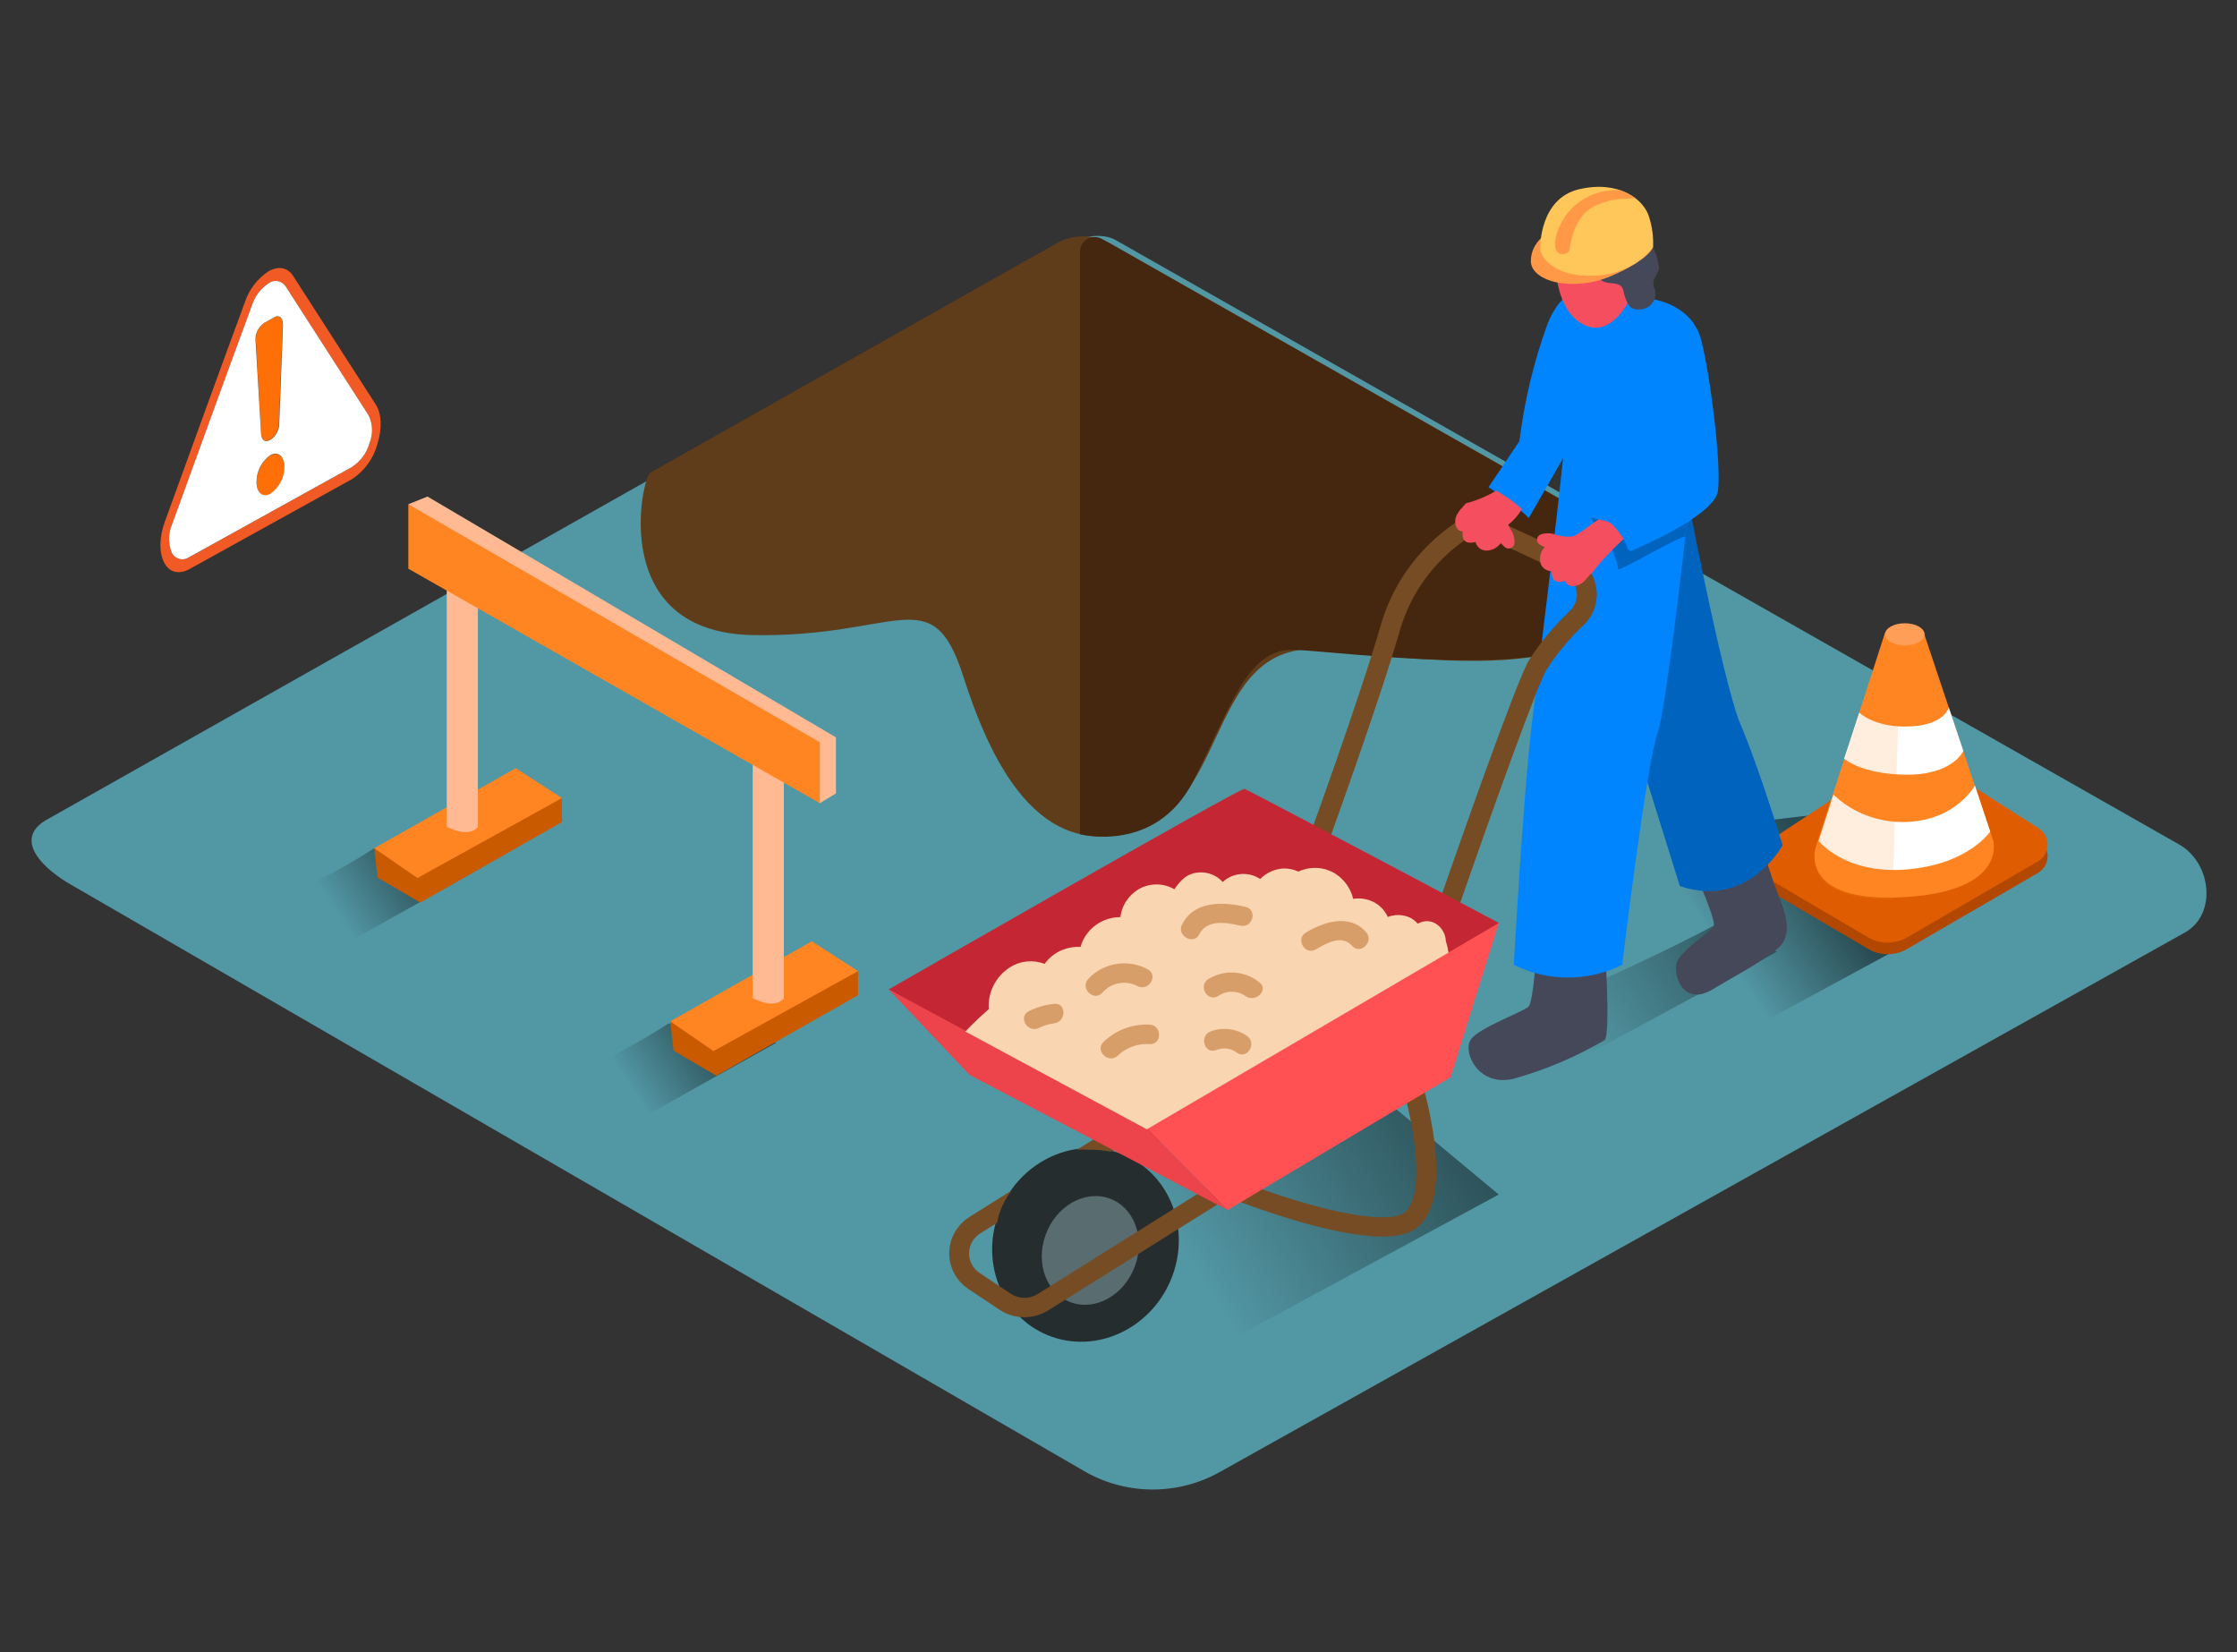 <svg width="130" height="96" viewBox="0 0 130 96" fill="none" xmlns="http://www.w3.org/2000/svg">
<rect x="0" y="0" width="130" height="96" fill="#333333" stroke="none"/>
<path d="M63.158 85.569L4.293 51.503C2.419 50.474 0.812 48.78 2.638 47.674L61.715 14.334C62.602 13.796 63.947 13.445 64.847 13.956L126.641 49.071C128.514 50.137 128.852 53.114 126.982 54.18L70.918 85.516C69.741 86.184 68.406 86.541 67.046 86.55C65.685 86.559 64.345 86.221 63.158 85.569Z" fill="#5297A4"/>
<path d="M38.854 59.466C35.855 61.42 33.974 61.985 30.951 63.903L34.964 66.269L45.103 60.589L38.854 59.466Z" fill="url(#paint0_linear_536_1093)"/>
<path d="M21.751 49.281C18.751 51.236 16.871 51.801 13.848 53.719L17.861 56.084L27.999 50.404L21.751 49.281Z" fill="url(#paint1_linear_536_1093)"/>
<path d="M102.842 47.651L91.055 55.303L100.498 60.449L116.134 51.981L109.933 46.822L102.842 47.651Z" fill="url(#paint2_linear_536_1093)"/>
<path d="M99.621 53.773C93.523 57.01 86.588 59.617 80.439 62.754L84.264 65.591L103.272 55.296L99.621 53.773Z" fill="url(#paint3_linear_536_1093)"/>
<path d="M66.683 62.757L48.58 74.513L63.083 82.415L87.097 69.41L77.576 61.484L66.683 62.757Z" fill="url(#paint4_linear_536_1093)"/>
<path d="M110.81 55.152L118.42 50.732C118.591 50.633 118.733 50.493 118.833 50.326C118.934 50.158 118.988 49.968 118.992 49.774C118.997 49.58 118.95 49.388 118.857 49.216C118.764 49.045 118.628 48.899 118.461 48.794L112.172 44.784C111.853 44.577 111.478 44.466 111.095 44.466C110.712 44.466 110.338 44.577 110.019 44.784L102.545 49.709C102.383 49.816 102.251 49.962 102.161 50.132C102.072 50.302 102.028 50.492 102.033 50.684C102.038 50.875 102.092 51.062 102.191 51.228C102.289 51.393 102.429 51.532 102.596 51.63L108.544 55.126C108.884 55.33 109.275 55.441 109.674 55.445C110.073 55.45 110.465 55.349 110.81 55.152Z" fill="#B24800"/>
<path d="M110.81 54.48L118.42 50.06C118.591 49.961 118.733 49.821 118.833 49.654C118.934 49.486 118.988 49.296 118.992 49.102C118.997 48.908 118.95 48.716 118.857 48.544C118.764 48.373 118.628 48.227 118.461 48.122L112.172 44.112C111.853 43.905 111.478 43.794 111.095 43.794C110.712 43.794 110.338 43.905 110.019 44.112L102.545 49.037C102.383 49.145 102.251 49.29 102.161 49.46C102.072 49.63 102.028 49.82 102.033 50.012C102.038 50.203 102.092 50.391 102.191 50.556C102.289 50.721 102.429 50.86 102.596 50.959L108.544 54.454C108.884 54.658 109.275 54.769 109.674 54.773C110.073 54.778 110.465 54.677 110.81 54.48Z" fill="#DF5D00"/>
<path d="M109.544 36.771L105.504 49.282C105.504 49.282 104.518 52.456 110.578 52.135C116.639 51.814 115.84 48.867 115.84 48.867L111.8 36.768" fill="#FF8522"/>
<path d="M108.05 41.406C108.05 41.406 108.852 42.218 110.698 42.218C113.005 42.218 113.25 41.105 113.25 41.105L114.097 43.634C114.097 43.634 113.489 45.061 110.684 45.014C108.159 44.974 107.169 44.086 107.169 44.086" fill="white"/>
<path d="M106.548 46.174C107.645 47.213 109.117 47.785 110.643 47.764C113.643 47.731 114.769 45.643 114.769 45.643L115.659 48.316C115.659 48.316 114.373 50.27 110.674 50.531C107.186 50.775 105.688 48.86 105.688 48.86" fill="white"/>
<g style="mix-blend-mode:multiply" opacity="0.15">
<path d="M110.418 36.861H109.551L105.511 49.375C105.511 49.375 104.593 52.335 109.984 52.248C110.101 47.119 110.363 41.994 110.418 36.861Z" fill="#FF8522"/>
</g>
<path d="M110.694 37.506C111.329 37.506 111.844 37.217 111.844 36.861C111.844 36.505 111.329 36.216 110.694 36.216C110.059 36.216 109.544 36.505 109.544 36.861C109.544 37.217 110.059 37.506 110.694 37.506Z" fill="#FF9F57"/>
<path d="M47.645 46.668L48.58 46.104V42.846L24.843 28.852L23.73 29.3" fill="#FFBA93"/>
<path d="M32.657 46.371V47.768L24.423 52.446L21.939 50.989L21.751 49.288" fill="#CA5A00"/>
<path d="M29.975 44.637L21.751 49.288L24.259 51.019L32.657 46.371L29.975 44.637Z" fill="#FF8522"/>
<path d="M49.863 56.429V57.829L41.629 62.507L39.145 61.05L38.953 59.346" fill="#CA5A00"/>
<path d="M47.181 54.694L38.953 59.346L41.462 61.076L49.863 56.428L47.181 54.694Z" fill="#FF8522"/>
<path d="M27.771 34.613V48.039C27.771 48.039 27.375 48.747 25.962 48.039V33.895" fill="#FFBA93"/>
<path d="M45.553 44.573V57.999C45.553 57.999 45.157 58.707 43.745 57.999V43.852" fill="#FFBA93"/>
<path d="M47.645 43.13V46.668L23.73 33.045V29.3L47.645 43.13Z" fill="#FF8522"/>
<path d="M15.704 26.466C16.154 26.219 16.526 26.517 16.53 27.135C16.532 27.44 16.459 27.741 16.319 28.014C16.178 28.286 15.973 28.522 15.721 28.702C15.281 28.946 14.919 28.652 14.916 28.034C14.912 27.73 14.981 27.43 15.118 27.157C15.255 26.885 15.456 26.648 15.704 26.466Z" fill="#FF6F08"/>
<path d="M15.172 25.224L14.868 19.774C14.855 19.583 14.891 19.392 14.972 19.219C15.053 19.045 15.177 18.893 15.332 18.778L15.94 18.444C16.223 18.287 16.448 18.491 16.431 18.888L16.209 24.629C16.204 24.805 16.157 24.977 16.073 25.133C15.989 25.289 15.87 25.424 15.725 25.527L15.673 25.558C15.407 25.708 15.192 25.558 15.172 25.224Z" fill="#FF6F08"/>
<path d="M21.843 23.516C22.184 24.047 22.215 24.913 21.925 25.828C21.701 26.646 21.184 27.358 20.468 27.833L11.008 33.069C10.391 33.403 9.838 33.266 9.538 32.685C9.237 32.103 9.251 31.218 9.579 30.316C11.005 26.383 12.967 20.977 14.226 17.572C14.467 16.829 14.958 16.188 15.619 15.754C16.192 15.44 16.718 15.543 17.032 16.028L21.843 23.516ZM21.475 25.741C21.58 25.484 21.629 25.208 21.62 24.93C21.61 24.653 21.542 24.381 21.42 24.131L16.602 16.643C16.553 16.564 16.488 16.497 16.411 16.444C16.334 16.392 16.247 16.355 16.155 16.337C16.063 16.319 15.968 16.319 15.877 16.339C15.785 16.358 15.698 16.395 15.622 16.449C15.16 16.752 14.817 17.2 14.65 17.719C13.394 21.117 11.432 26.523 10.005 30.456C9.777 30.982 9.767 31.574 9.978 32.107C10.019 32.197 10.081 32.278 10.158 32.342C10.236 32.407 10.327 32.453 10.425 32.479C10.523 32.505 10.626 32.508 10.725 32.49C10.825 32.472 10.919 32.432 11.002 32.374L20.451 27.138C20.954 26.809 21.318 26.313 21.475 25.741Z" fill="#F15A24"/>
<path d="M21.42 24.131C21.542 24.381 21.61 24.653 21.62 24.93C21.629 25.207 21.58 25.484 21.475 25.741C21.318 26.313 20.954 26.809 20.451 27.138L11.002 32.37C10.919 32.429 10.825 32.469 10.725 32.487C10.626 32.505 10.523 32.501 10.425 32.475C10.327 32.45 10.236 32.403 10.158 32.339C10.081 32.274 10.019 32.194 9.978 32.103C9.767 31.57 9.777 30.978 10.005 30.453C11.432 26.52 13.394 21.117 14.65 17.718C14.817 17.201 15.159 16.755 15.619 16.452C15.695 16.398 15.781 16.36 15.873 16.34C15.965 16.32 16.06 16.319 16.153 16.337C16.245 16.355 16.332 16.391 16.41 16.444C16.487 16.496 16.552 16.564 16.602 16.642L21.42 24.131ZM15.332 18.778C15.176 18.89 15.05 19.038 14.966 19.21C14.882 19.381 14.842 19.57 14.851 19.76L15.172 25.223C15.192 25.557 15.407 25.724 15.663 25.581L15.742 25.537C15.887 25.434 16.006 25.299 16.09 25.143C16.174 24.987 16.221 24.815 16.226 24.639L16.445 18.875C16.445 18.477 16.236 18.273 15.953 18.43L15.346 18.764M15.718 28.688C15.97 28.509 16.175 28.273 16.315 28C16.456 27.728 16.528 27.426 16.526 27.121C16.526 26.5 16.148 26.199 15.701 26.453C15.452 26.634 15.251 26.871 15.113 27.143C14.975 27.416 14.905 27.716 14.909 28.02C14.909 28.638 15.274 28.932 15.714 28.688" fill="white"/>
<path d="M37.786 27.472C37.315 27.736 35.288 36.738 43.741 36.902C52.194 37.066 54.153 33.627 55.965 39.258C57.398 43.718 60.251 50.565 66.458 48.065C71.471 46.061 70.342 37.039 77.037 37.757C85.527 38.686 95.778 39.862 94.874 31.378L64.52 14.143C64.045 13.874 63.506 13.733 62.957 13.733C62.408 13.733 61.869 13.874 61.394 14.143L37.786 27.472Z" fill="#603D1A"/>
<path d="M62.766 14.618V48.473C62.766 48.473 67.202 49.642 69.365 45.342C71.529 41.042 72.498 37.657 75.204 37.757C77.91 37.857 90.12 39.541 92.816 36.805C95.512 34.068 94.843 31.382 94.843 31.382L64.059 13.896C63.929 13.82 63.781 13.778 63.629 13.776C63.478 13.775 63.328 13.812 63.196 13.886C63.065 13.96 62.955 14.066 62.88 14.195C62.804 14.323 62.765 14.469 62.766 14.618Z" fill="#44270E"/>
<path d="M89.274 55.497C89.274 55.497 89.1 58.17 88.841 58.477C88.581 58.785 85.882 59.72 85.449 60.442C85.015 61.164 85.92 63.175 87.967 62.681C89.818 62.163 91.592 61.411 93.243 60.442C93.628 60.138 93.243 54.645 93.243 54.645L89.274 55.497Z" fill="#454859"/>
<path d="M98.597 50.925C98.597 50.925 99.692 53.391 99.597 53.772C99.501 54.153 97.454 55.293 97.403 56.111C97.341 57.07 97.945 58.002 98.925 57.752C99.196 57.668 99.453 57.547 99.689 57.391C100.887 56.676 102.17 56.024 103.262 55.156C104.477 54.183 103.47 52.462 103.074 51.276C102.699 50.149 102.313 49.025 101.917 47.905L98.597 50.925Z" fill="#454859"/>
<path d="M97.85 27.776C97.85 27.776 100.088 39.612 101.156 42.114C102.224 44.617 103.593 49.115 103.593 49.115C103.593 49.115 101.576 52.827 97.624 51.487L92.686 35.682" fill="#0085FF"/>
<path opacity="0.25" d="M97.85 27.776C97.85 27.776 100.088 39.612 101.156 42.114C102.224 44.617 103.593 49.115 103.593 49.115C103.593 49.115 101.576 52.827 97.624 51.487L92.686 35.682" fill="black"/>
<path d="M90.96 25.284C90.731 28.261 89.216 40.367 88.994 42.278C88.51 46.455 87.971 56.058 87.971 56.058C88.946 56.548 90.026 56.803 91.122 56.803C92.218 56.803 93.298 56.548 94.273 56.058C94.273 56.058 95.659 44.46 96.352 42.502C96.775 41.316 97.799 32.615 98.147 29.273C96.891 25.284 93.594 25.444 90.96 25.284Z" fill="#0085FF"/>
<path opacity="0.25" d="M97.935 31.165L98.02 30.386L92.458 30.075L92.557 30.323C93.337 31.073 93.858 32.044 94.045 33.099C95.041 32.712 96.928 31.515 97.935 31.165Z" fill="black"/>
<path d="M98.87 19.787C98.314 17.575 95.864 17.358 95.864 17.358C95.864 17.358 91.574 14.614 89.919 18.855C89.125 21.05 88.582 23.325 88.298 25.638L86.503 28.311C86.503 28.311 88.243 29.45 88.841 30.102L90.977 26.386L95.413 27.572L92.454 30.075C92.954 30.166 93.423 30.376 93.82 30.687C94.189 31.001 94.452 31.419 94.574 31.883L94.765 32.023C94.765 32.023 99.631 30.018 99.836 28.535C100.04 27.051 99.426 21.999 98.87 19.787Z" fill="#0085FF"/>
<path d="M90.383 14.531C90.383 14.531 90.117 18.163 92.24 18.955C94.362 19.747 96.263 15.032 94.802 13.234" fill="#F54E5F"/>
<path d="M92.519 15.811C92.796 15.784 92.769 16.402 93.598 16.452C94.427 16.502 94.28 16.817 94.43 17.241C94.581 17.665 94.697 18.029 95.318 17.979C95.464 17.974 95.607 17.934 95.734 17.864C95.862 17.794 95.971 17.695 96.051 17.575C96.132 17.456 96.183 17.32 96.2 17.177C96.216 17.035 96.198 16.89 96.147 16.756C95.888 16.195 96.457 15.941 96.406 15.483C96.355 15.025 95.986 13.649 95.065 13.495" fill="#454859"/>
<path d="M90.083 13.445C90.083 13.445 88.963 13.999 88.963 15.172C88.963 16.345 91.4 17.007 93.649 16.031C95.898 15.055 96.065 14.36 96.065 14.36" fill="#FF9948"/>
<path d="M89.51 14.374C89.51 14.374 89.462 11.54 91.758 10.999C94.055 10.458 95.563 11.56 95.853 12.67C96.018 13.211 96.09 13.776 96.068 14.34C96.068 14.34 95.092 15.867 92.796 16.014C90.499 16.162 89.455 15.019 89.51 14.374Z" fill="#FFC759"/>
<path d="M95.075 11.55C95.007 11.49 94.621 11.55 94.526 11.55C93.807 11.543 93.099 11.727 92.478 12.082C91.762 12.543 91.455 13.308 91.281 14.103C91.248 14.239 91.228 14.378 91.219 14.518C91.175 14.619 91.092 14.699 90.988 14.741C90.884 14.783 90.767 14.783 90.663 14.742C90.27 14.598 90.383 13.973 90.383 13.97C90.528 13.106 91.001 12.327 91.706 11.788C92.411 11.25 93.297 10.991 94.188 11.063C94.498 11.199 94.795 11.363 95.075 11.55Z" fill="#FF9948"/>
<path d="M68.147 74.096C69.215 71.145 67.814 67.965 65.016 66.993C62.218 66.022 59.084 67.628 58.015 70.579C56.946 73.531 58.348 76.711 61.146 77.682C63.944 78.653 67.078 77.048 68.147 74.096Z" fill="#252D2F"/>
<path d="M65.96 73.56C66.565 71.889 65.892 70.13 64.457 69.632C63.022 69.133 61.368 70.085 60.763 71.756C60.157 73.428 60.83 75.187 62.266 75.685C63.701 76.183 65.355 75.232 65.96 73.56Z" fill="#596C70"/>
<path d="M63.329 66.807C63.745 66.807 64.159 66.845 64.568 66.921C65.052 66.623 65.25 66.513 65.291 66.486L65.035 65.978L64.793 65.464C64.731 65.491 64.612 65.547 62.592 66.8C62.834 66.794 63.083 66.794 63.329 66.807Z" fill="#754C24"/>
<path d="M92.762 34.135C92.695 33.733 92.53 33.353 92.281 33.026C92.032 32.7 91.707 32.437 91.332 32.261L87.029 30.256C86.618 30.061 86.162 29.978 85.708 30.015C85.253 30.052 84.817 30.208 84.445 30.466C82.439 31.866 80.972 33.886 80.279 36.2C79.081 40.39 75.972 48.938 75.942 49.024L77.03 49.405C77.061 49.318 80.183 40.734 81.391 36.508C82.013 34.441 83.326 32.638 85.118 31.389C85.321 31.248 85.559 31.164 85.807 31.145C86.055 31.126 86.304 31.174 86.527 31.282L90.83 33.286C91.038 33.382 91.219 33.527 91.357 33.708C91.494 33.888 91.584 34.099 91.618 34.322C91.656 34.539 91.639 34.761 91.569 34.97C91.498 35.179 91.375 35.367 91.212 35.518C90.313 36.365 89.523 37.317 88.861 38.352C88.134 39.538 84.732 49.262 83.705 52.209C83.666 52.318 83.635 52.429 83.613 52.543L81.651 62.714C81.581 63.07 81.591 63.436 81.681 63.787C82.487 66.914 82.674 70.242 81.282 70.627C79.89 71.011 76.586 70.323 72.457 68.782C72.084 68.643 71.682 68.592 71.284 68.633C70.886 68.673 70.504 68.805 70.168 69.016L60.295 75.198C60.062 75.343 59.79 75.418 59.514 75.414C59.237 75.41 58.968 75.326 58.739 75.174L56.941 73.978C56.746 73.851 56.587 73.678 56.478 73.475C56.369 73.272 56.313 73.046 56.315 72.817C56.318 72.588 56.378 72.363 56.492 72.163C56.605 71.962 56.767 71.793 56.965 71.669L57.947 71.051C58.065 70.362 58.36 69.713 58.804 69.166L56.34 70.713C55.983 70.938 55.689 71.246 55.483 71.61C55.278 71.973 55.167 72.381 55.162 72.797C55.157 73.212 55.258 73.623 55.454 73.991C55.651 74.359 55.938 74.674 56.289 74.907L58.087 76.103C58.503 76.381 58.993 76.532 59.496 76.539C59.999 76.546 60.493 76.409 60.916 76.143L70.789 69.962C70.973 69.847 71.183 69.775 71.401 69.752C71.619 69.73 71.839 69.757 72.044 69.831C74.638 70.8 79.33 72.327 81.599 71.709C84.398 70.937 83.377 65.711 82.807 63.503C82.764 63.31 82.764 63.111 82.807 62.918L84.77 52.747C84.782 52.684 84.799 52.623 84.821 52.563C86.978 46.358 89.376 39.732 89.871 38.92C90.48 37.97 91.205 37.097 92.031 36.32C92.323 36.04 92.542 35.696 92.669 35.315C92.796 34.935 92.828 34.53 92.762 34.135Z" fill="#754C24"/>
<path d="M51.645 57.491C51.645 57.491 72.082 45.756 72.321 45.836C72.56 45.916 87.097 53.625 87.097 53.625L78.033 63.081L66.683 66.483L51.645 57.491Z" fill="#C42733"/>
<path d="M84.302 62.594L87.097 53.635L66.683 65.591L71.341 70.309L84.302 62.594Z" fill="#FF5153"/>
<path d="M66.683 65.591L51.645 57.491L56.354 62.463L71.341 70.309L66.683 65.591Z" fill="#ED434B"/>
<path d="M84.022 54.678C83.995 53.923 83.224 53.204 82.388 53.675C82.214 53.461 81.975 53.306 81.705 53.234C81.357 53.134 80.984 53.152 80.647 53.284C80.49 52.925 80.217 52.627 79.869 52.436C79.494 52.234 79.06 52.161 78.637 52.228C78.498 51.634 78.131 51.114 77.614 50.775C77.295 50.575 76.93 50.458 76.552 50.435C76.175 50.413 75.798 50.484 75.457 50.645C75.189 50.523 74.896 50.461 74.6 50.464C74.082 50.489 73.593 50.708 73.235 51.076C72.906 50.857 72.51 50.755 72.114 50.787C71.717 50.819 71.344 50.982 71.055 51.249C70.886 51.06 70.675 50.912 70.439 50.816C70.202 50.719 69.945 50.678 69.69 50.695C68.96 50.735 68.594 51.173 68.246 51.67C67.948 51.498 67.609 51.402 67.262 51.393C66.915 51.384 66.572 51.461 66.264 51.617C65.949 51.785 65.681 52.025 65.48 52.316C65.279 52.606 65.153 52.939 65.11 53.288C64.584 53.289 64.073 53.459 63.655 53.772C63.236 54.084 62.934 54.522 62.793 55.019C62.444 55.002 62.095 55.058 61.769 55.182C61.342 55.353 60.972 55.639 60.705 56.008C60.376 55.881 60.021 55.834 59.669 55.869C59.318 55.904 58.98 56.022 58.684 56.211C58.279 56.473 57.953 56.835 57.738 57.26C57.523 57.686 57.428 58.16 57.463 58.634C56.64 59.352 56.098 59.94 56.098 59.94L66.649 65.621L84.179 55.356C84.144 55.126 84.092 54.9 84.022 54.678Z" fill="#F9D5B1"/>
<path d="M72.379 52.693C71.058 52.386 69.396 52.332 68.693 53.719C68.352 54.37 69.376 54.945 69.693 54.29C70.144 53.401 71.26 53.599 72.082 53.786C72.795 53.959 73.102 52.86 72.379 52.693Z" fill="#D89E6A"/>
<path d="M79.388 54.16C78.433 53.081 76.955 53.552 75.894 54.183C75.259 54.561 75.839 55.54 76.477 55.162C77.115 54.785 77.986 54.297 78.573 54.959C79.057 55.513 79.873 54.708 79.388 54.16Z" fill="#D89E6A"/>
<path d="M73.181 57.077C72.771 56.744 72.264 56.546 71.733 56.513C71.201 56.479 70.672 56.611 70.222 56.89C69.598 57.281 70.178 58.263 70.806 57.869C71.033 57.71 71.305 57.625 71.584 57.625C71.863 57.625 72.135 57.71 72.362 57.869C72.945 58.303 73.771 57.521 73.181 57.077Z" fill="#D89E6A"/>
<path d="M66.69 56.319C66.133 56.018 65.489 55.911 64.862 56.014C64.236 56.117 63.663 56.424 63.237 56.887C62.745 57.431 63.578 58.223 64.056 57.688C64.299 57.403 64.635 57.208 65.008 57.136C65.381 57.065 65.768 57.122 66.103 57.298C66.762 57.635 67.345 56.666 66.69 56.319Z" fill="#D89E6A"/>
<path d="M66.799 59.536C66.309 59.513 65.819 59.591 65.361 59.763C64.903 59.936 64.486 60.2 64.138 60.539C63.598 61.043 64.417 61.845 64.957 61.34C65.198 61.108 65.487 60.927 65.805 60.812C66.122 60.697 66.461 60.649 66.799 60.672C67.543 60.706 67.543 59.573 66.799 59.536Z" fill="#D89E6A"/>
<path d="M72.464 60.191C72.162 59.983 71.813 59.85 71.447 59.804C71.08 59.758 70.708 59.8 70.362 59.927C69.68 60.178 69.97 61.264 70.669 61.02C70.866 60.935 71.083 60.905 71.296 60.931C71.509 60.958 71.711 61.04 71.881 61.17C72.491 61.588 73.068 60.605 72.464 60.191Z" fill="#D89E6A"/>
<path d="M61.251 58.33C60.744 58.383 60.251 58.526 59.797 58.751C59.132 59.085 59.718 60.058 60.38 59.73C60.652 59.591 60.947 59.5 61.251 59.463C61.981 59.379 61.988 58.246 61.251 58.33Z" fill="#D89E6A"/>
<path d="M92.898 30.186C92.615 30.336 91.615 31.188 91.281 31.188C91.009 31.191 90.738 31.158 90.475 31.091C90.19 30.973 89.872 30.955 89.574 31.041C89.509 31.058 89.451 31.094 89.407 31.144C89.362 31.193 89.334 31.255 89.325 31.32C89.317 31.385 89.328 31.452 89.358 31.511C89.387 31.57 89.434 31.619 89.493 31.652C89.58 31.707 89.674 31.752 89.772 31.786C89.649 31.913 89.562 32.07 89.52 32.241C89.478 32.412 89.483 32.59 89.533 32.758C89.581 32.884 89.666 32.992 89.779 33.068C89.891 33.144 90.025 33.184 90.161 33.183C90.164 33.275 90.176 33.367 90.195 33.457C90.284 33.861 90.632 33.861 90.95 33.751C90.99 33.858 91.068 33.947 91.171 34.002C91.273 34.056 91.392 34.073 91.506 34.048C91.643 34.029 91.774 33.981 91.892 33.909C92.009 33.837 92.11 33.742 92.188 33.63C92.275 33.523 92.368 33.42 92.468 33.323C92.487 33.325 92.507 33.325 92.526 33.323C92.69 32.935 94.041 31.589 94.362 31.318C93.594 30.186 93.478 30.316 92.898 30.186Z" fill="#F54E5F"/>
<path d="M87.646 30.496C87.969 30.241 88.241 29.929 88.448 29.577C87.991 29.171 87.491 28.814 86.957 28.511C86.407 28.837 85.813 29.084 85.193 29.246C85.101 29.347 85.008 29.444 84.927 29.55L84.889 29.574C84.865 29.607 84.845 29.641 84.817 29.674C84.79 29.707 84.78 29.727 84.763 29.754L84.739 29.784L84.718 29.821C84.595 29.999 84.543 30.216 84.572 30.429C84.626 30.74 84.79 30.864 84.998 30.887C84.964 31.221 85.049 31.555 85.469 31.532C85.563 31.529 85.657 31.518 85.749 31.498C85.78 31.628 85.852 31.745 85.954 31.834C86.056 31.922 86.183 31.978 86.319 31.993C86.498 32.001 86.676 31.963 86.835 31.883C86.994 31.802 87.129 31.683 87.227 31.535C87.283 31.62 87.35 31.699 87.424 31.769C87.471 31.817 87.531 31.849 87.597 31.864C87.663 31.878 87.731 31.873 87.794 31.849C87.857 31.825 87.911 31.783 87.95 31.729C87.988 31.675 88.01 31.611 88.011 31.545C88.026 31.242 87.933 30.944 87.749 30.7C87.715 30.633 87.677 30.57 87.646 30.496Z" fill="#F54E5F"/>
<defs>
<linearGradient id="paint0_linear_536_1093" x1="36.602" y1="63.148" x2="43.169" y2="58.798" gradientUnits="userSpaceOnUse">
<stop stop-color="#5297A4"/>
<stop offset="0.79" stop-color="#294A51"/>
<stop offset="1" stop-color="#294A51"/>
</linearGradient>
<linearGradient id="paint1_linear_536_1093" x1="19.499" y1="52.967" x2="26.066" y2="48.62" gradientUnits="userSpaceOnUse">
<stop stop-color="#5297A4"/>
<stop offset="0.79" stop-color="#294A51"/>
<stop offset="1" stop-color="#294A51"/>
</linearGradient>
<linearGradient id="paint2_linear_536_1093" x1="100.331" y1="55.65" x2="108.067" y2="50.509" gradientUnits="userSpaceOnUse">
<stop stop-color="#5297A4"/>
<stop offset="0.79" stop-color="#294A51"/>
<stop offset="1" stop-color="#294A51"/>
</linearGradient>
<linearGradient id="paint3_linear_536_1093" x1="91.086" y1="59.483" x2="106.045" y2="50.12" gradientUnits="userSpaceOnUse">
<stop stop-color="#5297A4"/>
<stop offset="0.79" stop-color="#294A51"/>
<stop offset="1" stop-color="#294A51"/>
</linearGradient>
<linearGradient id="paint4_linear_536_1093" x1="67.966" y1="71.438" x2="88.575" y2="58.538" gradientUnits="userSpaceOnUse">
<stop stop-color="#5297A4"/>
<stop offset="0.79" stop-color="#294A51"/>
<stop offset="1" stop-color="#294A51"/>
</linearGradient>
</defs>
</svg>
